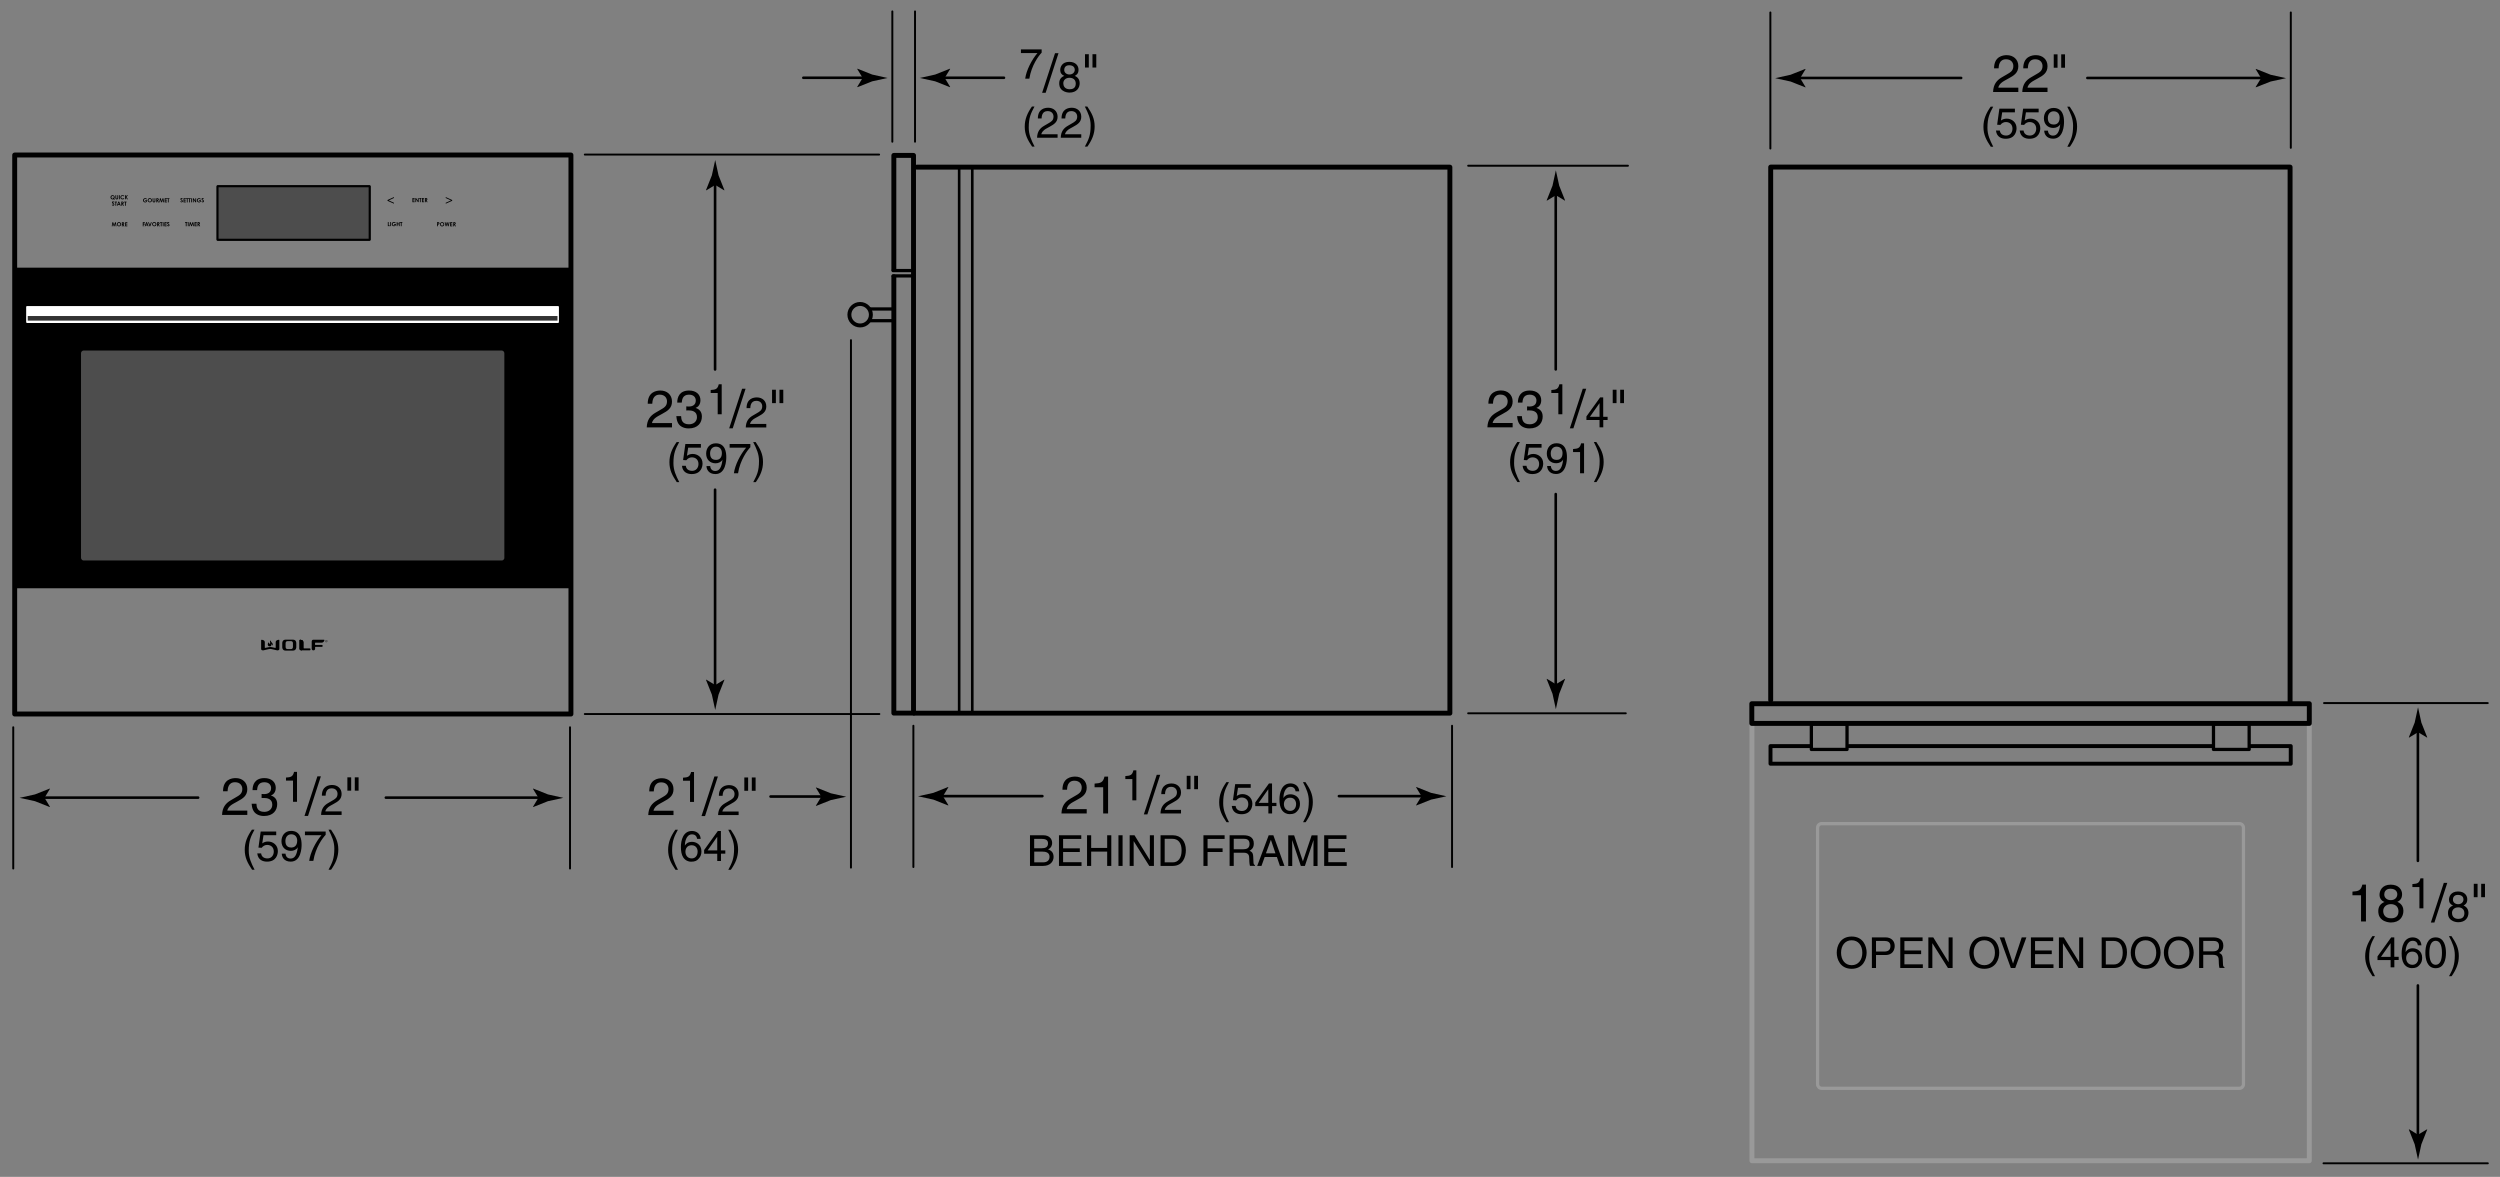 <svg version="1.1" id="Illus" xmlns="http://www.w3.org/2000/svg" x="0" y="0" width="381.22" height="179.46" xml:space="preserve" enable-background="new 0 0 381.22 179.46"><rect width="100%" height="100%" fill="#808080" stroke="none"/><style>.st1,.st2,.st3,.st4,.st5{fill:none;stroke:#000;stroke-width:.4;stroke-linecap:round;stroke-linejoin:round}.st2,.st3,.st4,.st5{stroke-width:.3}.st3,.st4,.st5{stroke-width:.6}.st4,.st5{stroke-width:.5}.st5{stroke-width:.75}.st11{fill-rule:evenodd;clip-rule:evenodd}</style><polyline points="352.14,110.31 352.14,177 267.15,177 267.15,110.31" style="fill:none;stroke:#999;stroke-width:.75;stroke-linecap:round;stroke-linejoin:round"/><path d="M282.36 147.73c-1.74 0-2.28-1.45-2.28-2.46s.53-2.46 2.28-2.46 2.28 1.45 2.28 2.46c-.01 1.01-.54 2.46-2.28 2.46zm0-4.35c-1.01 0-1.62.8-1.62 1.9s.61 1.9 1.62 1.9 1.62-.8 1.62-1.9-.61-1.9-1.62-1.9zM286.07 147.61h-.63v-4.67h2.1c.87 0 1.38.56 1.38 1.31 0 .65-.37 1.38-1.38 1.38h-1.47v1.98zm0-2.51h1.25c.57 0 .95-.21.95-.84 0-.59-.4-.78-.92-.78h-1.28v1.62zM293.22 147.61h-3.45v-4.67h3.4v.56h-2.77v1.43h2.55v.56h-2.55v1.56h2.81v.56zM297.14 142.94h.61v4.67h-.71l-2.37-3.77h-.01v3.77h-.61v-4.67h.75l2.33 3.77h.01v-3.77zM302.58 147.73c-1.74 0-2.28-1.45-2.28-2.46s.53-2.46 2.28-2.46 2.28 1.45 2.28 2.46-.53 2.46-2.28 2.46zm0-4.35c-1.01 0-1.62.8-1.62 1.9s.61 1.9 1.62 1.9c1.01 0 1.62-.8 1.62-1.9s-.6-1.9-1.62-1.9zM308.29 142.94h.71l-1.7 4.67h-.67l-1.7-4.67h.7l1.33 3.98h.01l1.32-3.98zM313.13 147.61h-3.44v-4.67h3.4v.56h-2.77v1.43h2.55v.56h-2.55v1.56h2.81v.56zM317.05 142.94h.61v4.67h-.71l-2.37-3.77h-.01v3.77h-.61v-4.67h.75l2.33 3.77h.01v-3.77zM320.49 142.94h1.89c1.21 0 1.96.92 1.96 2.27 0 1.05-.46 2.4-1.99 2.4h-1.87v-4.67zm.63 4.13h1.22c.82 0 1.35-.64 1.35-1.82s-.54-1.77-1.4-1.77h-1.18v3.59zM327.18 147.73c-1.74 0-2.27-1.45-2.27-2.46s.53-2.46 2.27-2.46 2.28 1.45 2.28 2.46c-.01 1.01-.54 2.46-2.28 2.46zm0-4.35c-1.01 0-1.62.8-1.62 1.9s.61 1.9 1.62 1.9c1.01 0 1.62-.8 1.62-1.9s-.61-1.9-1.62-1.9zM332.24 147.73c-1.74 0-2.28-1.45-2.28-2.46s.53-2.46 2.28-2.46 2.27 1.45 2.27 2.46-.53 2.46-2.27 2.46zm0-4.35c-1.01 0-1.62.8-1.62 1.9s.61 1.9 1.62 1.9c1.01 0 1.62-.8 1.62-1.9s-.61-1.9-1.62-1.9zM335.97 147.61h-.63v-4.67h2.16c.77 0 1.53.27 1.53 1.25 0 .69-.35.94-.65 1.12.27.11.53.23.56.88l.04.84c.01.26.04.36.23.47v.1h-.77c-.09-.29-.11-.99-.11-1.17 0-.38-.08-.83-.83-.83h-1.53v2.01zm0-2.54h1.46c.46 0 .95-.12.95-.81 0-.72-.53-.78-.84-.78h-1.57v1.59zM143.79 121.41l.83-1.37-.05-.03-2.24.89c-.78.17-1.56.34-2.34.52l2.34.51 2.24.89.05-.03-.83-1.38z"/><line class="st1" x1="158.95" y1="121.4" x2="143.3" y2="121.4"/><path d="M216.76 121.41l-.83-1.37.05-.03 2.24.89c.78.17 1.56.34 2.34.52l-2.34.51-2.24.89-.05-.03.83-1.38z"/><line class="st1" x1="204.17" y1="121.4" x2="217.26" y2="121.4"/><path d="M162.01 120.43c0-1.83 1.33-2.01 1.94-2.01.97 0 1.76.63 1.76 1.68 0 1.01-.66 1.43-1.5 1.88l-.58.32c-.77.42-.94.86-.97 1.08h3.05v.66h-3.85c.04-1.17.57-1.79 1.32-2.23l.74-.43c.6-.34 1.03-.58 1.03-1.31 0-.45-.29-1.02-1.11-1.02-1.06 0-1.11.99-1.13 1.38h-.7zM168.97 124.04h-.75v-3.99h-1.31v-.56c.91-.06 1.29-.15 1.51-1.07h.55v5.62zM173.28 122.04h-.61v-3.24h-1.07v-.46c.74-.05 1.05-.12 1.23-.87h.45v4.57zM174.96 124.19h-.54l1.97-6.04h.53l-1.96 6.04zM177.08 121.11c0-1.49 1.08-1.64 1.58-1.64.79 0 1.43.51 1.43 1.36 0 .82-.54 1.16-1.22 1.53l-.47.26c-.62.34-.76.7-.79.88h2.48v.54h-3.13c.03-.95.46-1.46 1.07-1.81l.6-.35c.49-.28.84-.47.84-1.07 0-.36-.23-.83-.9-.83-.86 0-.9.81-.92 1.12h-.57zM180.96 118.3h.58v2.04h-.58v-2.04zm1.14 0h.58v2.04h-.58v-2.04zM187.4 119.27c-.55 1.04-.88 1.66-.88 3.22 0 1.07.37 1.87.89 2.89h-.38c-.68-1.01-1.12-1.83-1.12-3.04 0-1.14.4-2.07 1.1-3.07h.39zM188.59 121.38c.2-.15.47-.29.88-.29.74 0 1.5.52 1.5 1.46 0 .51-.23 1.61-1.66 1.61-.6 0-1.37-.24-1.48-1.26h.59c.06.53.46.77.97.77.59 0 .96-.47.96-1.05 0-.66-.45-1.01-1.01-1.01-.33 0-.63.16-.84.44l-.49-.03.34-2.45h2.37v.56h-1.94l-.19 1.25zM193.98 122.93v1.11h-.57v-1.11h-2v-.56l2.09-2.9h.47v2.96h.67v.49h-.66zm-2.05-.5h1.47v-2.07h-.01l-1.46 2.07zM197.57 120.68c-.07-.4-.29-.7-.79-.7-.9 0-1.08 1.21-1.08 1.69l.01.01c.14-.25.46-.56 1.09-.56.56 0 1.43.36 1.43 1.45 0 .47-.12.81-.44 1.14-.24.27-.51.44-1.16.44-.35 0-.85-.16-1.18-.66-.27-.43-.35-.99-.35-1.59 0-1 .33-2.44 1.69-2.44.53 0 1.27.29 1.33 1.21h-.55zm-.83 2.97c.55 0 .9-.43.9-1.05 0-.4-.21-.96-.92-.96-.63 0-.94.46-.94.99 0 .49.29 1.02.96 1.02zM198.7 125.38c.55-1.04.88-1.66.88-3.22 0-1.07-.37-1.87-.89-2.89h.38c.68 1.01 1.12 1.83 1.12 3.04 0 1.14-.4 2.07-1.1 3.07h-.39zM157.07 127.37h2.05c.87 0 1.32.54 1.32 1.18 0 .3-.11.73-.62.97.31.12.84.34.84 1.14 0 .75-.55 1.38-1.59 1.38h-2.01v-4.67zm.63 1.98h1.14c.6 0 .97-.18.97-.75 0-.44-.27-.68-.97-.68h-1.14v1.43zm0 2.15h1.35c.66 0 .99-.33.99-.85 0-.66-.58-.79-1.09-.79h-1.24v1.64zM164.93 132.04h-3.45v-4.67h3.4v.56h-2.77v1.43h2.55v.56h-2.55v1.56h2.81v.56zM168.83 127.37h.63v4.67h-.63v-2.18h-2.44v2.18h-.63v-4.67h.63v1.93h2.44v-1.93zM171.18 132.04h-.63v-4.67h.63v4.67zM175.35 127.37h.61v4.67h-.71l-2.37-3.77h-.01v3.77h-.61v-4.67h.74l2.33 3.77h.01v-3.77zM176.98 127.37h1.89c1.21 0 1.96.92 1.96 2.27 0 1.05-.46 2.4-1.99 2.4h-1.87v-4.67zm.63 4.13h1.22c.82 0 1.35-.64 1.35-1.82s-.54-1.77-1.4-1.77h-1.18v3.59zM184.14 132.04h-.63v-4.67h3.23v.56h-2.6v1.43h2.29v.56h-2.29v2.12zM188.13 132.04h-.63v-4.67h2.16c.77 0 1.53.27 1.53 1.25 0 .69-.35.94-.65 1.12.27.11.53.23.56.88l.04.84c.01.26.04.36.23.47v.1h-.77c-.09-.29-.11-.99-.11-1.17 0-.38-.08-.83-.83-.83h-1.53v2.01zm0-2.54h1.46c.46 0 .95-.12.95-.81 0-.72-.53-.78-.84-.78h-1.57v1.59zM192.85 130.68l-.49 1.36h-.65l1.75-4.67h.71l1.69 4.67h-.69l-.46-1.36h-1.86zm1.64-.56l-.69-2.05h-.01l-.75 2.05h1.45zM200.29 132.04v-2.76c0-.14.01-.73.01-1.16h-.01l-1.31 3.92h-.62l-1.31-3.91h-.01c0 .43.01 1.02.01 1.16v2.76h-.61v-4.67h.9l1.33 3.95h.01l1.33-3.95h.9v4.67h-.62zM205.37 132.04h-3.45v-4.67h3.4v.56h-2.77v1.43h2.55v.56h-2.55v1.56h2.81v.56z"/><line class="st2" x1="139.28" y1="110.67" x2="139.28" y2="132.21"/><line class="st2" x1="221.42" y1="110.67" x2="221.42" y2="132.21"/><path d="M109.06 104.46l-1.37-.83-.03.05.89 2.24.51 2.34.51-2.34.89-2.24-.02-.05-1.38.83z"/><line class="st1" x1="109.04" y1="74.67" x2="109.04" y2="104.95"/><g><path d="M109.06 28.2l-1.37.83-.03-.05.89-2.24.51-2.34.51 2.34.89 2.24-.02.05-1.38-.83z"/><line class="st1" x1="109.04" y1="56.34" x2="109.04" y2="27.71"/></g><g><path d="M98.77 61.57c0-1.83 1.34-2.02 1.94-2.02.98 0 1.76.63 1.76 1.68 0 1.01-.66 1.43-1.5 1.88l-.58.32c-.77.42-.94.86-.97 1.08h3.05v.66h-3.85c.04-1.17.57-1.79 1.32-2.23l.74-.43c.6-.34 1.03-.58 1.03-1.31 0-.45-.29-1.02-1.11-1.02-1.06 0-1.11.99-1.14 1.38h-.69zM104.66 61.97c.12.01.25.02.37.02.54 0 1.07-.22 1.07-.92 0-.34-.2-.89-1.04-.89-1 0-1.06.82-1.1 1.21h-.69c0-.82.34-1.84 1.81-1.84 1.09 0 1.73.62 1.73 1.48 0 .72-.42 1.06-.72 1.16v.02c.54.18.94.56.94 1.31 0 .92-.59 1.81-2.02 1.81-.42 0-.77-.1-1.04-.25-.62-.33-.79-.98-.84-1.62h.73c.02.53.15 1.24 1.2 1.24.72 0 1.22-.44 1.22-1.09 0-.94-.83-1.03-1.31-1.03-.1 0-.22.01-.32.01v-.62zM110.05 63.17h-.61v-3.24h-1.07v-.46c.74-.05 1.05-.12 1.23-.87h.45v4.57zM111.73 65.32h-.54l1.97-6.04h.53l-1.96 6.04zM113.84 62.24c0-1.49 1.09-1.64 1.58-1.64.79 0 1.43.51 1.43 1.37 0 .82-.54 1.16-1.22 1.53l-.47.26c-.62.34-.76.7-.79.88h2.48v.54h-3.13c.03-.95.46-1.46 1.07-1.81l.6-.35c.49-.28.84-.47.84-1.07 0-.36-.23-.83-.9-.83-.86 0-.9.81-.92 1.12h-.57zM117.73 59.43h.58v2.04h-.58v-2.04zm1.13 0h.58v2.04h-.58v-2.04zM103.57 67.41c-.55 1.04-.88 1.66-.88 3.22 0 1.07.37 1.87.89 2.89h-.38c-.68-1.01-1.12-1.83-1.12-3.04 0-1.14.4-2.07 1.1-3.07h.39zM104.75 69.51c.19-.15.47-.29.88-.29.74 0 1.5.52 1.5 1.46 0 .51-.23 1.61-1.66 1.61-.6 0-1.37-.24-1.48-1.26h.59c.06.53.46.77.97.77.59 0 .96-.47.96-1.05 0-.66-.45-1.01-1.01-1.01-.33 0-.63.16-.84.44l-.49-.03.34-2.45h2.37v.56h-1.94l-.19 1.25zM107.68 69.17c0-.83.51-1.57 1.47-1.57 1.46 0 1.6 1.38 1.6 2.12 0 .49-.08 2.57-1.66 2.57-1.07 0-1.36-.78-1.36-1.22h.57c.03.46.31.75.77.75.62 0 .96-.53 1.1-1.71l-.01-.01c-.17.35-.62.55-1.05.55-.84-.01-1.43-.57-1.43-1.48zm2.4-.08c0-.52-.27-.98-.92-.98-.53 0-.88.42-.88 1.03 0 .88.55.99.93.99.29 0 .87-.14.87-1.04zM111.26 67.7h3.16v.5c-.46.47-1.55 1.93-1.88 3.97h-.63c.16-1.25.99-2.89 1.87-3.91h-2.52v-.56zM114.86 73.52c.55-1.04.88-1.66.88-3.22 0-1.07-.37-1.87-.89-2.89h.38c.68 1.01 1.12 1.83 1.12 3.04 0 1.14-.4 2.07-1.1 3.07h-.39z"/></g><line class="st2" x1="89.18" y1="23.57" x2="134.05" y2="23.57"/><line class="st2" x1="89.18" y1="108.88" x2="134.09" y2="108.88"/><g><path d="M237.25 104.34l-1.37-.83-.03.05.89 2.24.51 2.34.51-2.34.89-2.24-.02-.05-1.38.83z"/><line class="st1" x1="237.23" y1="75.34" x2="237.23" y2="104.84"/><g><path d="M237.25 29.77l-1.37.83-.03-.05.89-2.24.51-2.34.51 2.34.89 2.24-.02.05-1.38-.83z"/><line class="st1" x1="237.23" y1="56.33" x2="237.23" y2="29.28"/></g></g><g><path d="M226.96 61.56c0-1.83 1.34-2.02 1.94-2.02.98 0 1.76.63 1.76 1.68 0 1.01-.66 1.43-1.5 1.88l-.58.32c-.77.42-.94.86-.97 1.08h3.05v.66h-3.85c.04-1.17.57-1.79 1.32-2.23l.74-.43c.6-.34 1.03-.58 1.03-1.31 0-.45-.29-1.02-1.11-1.02-1.06 0-1.11.99-1.13 1.38h-.7zM232.85 61.97c.12.01.25.02.37.02.54 0 1.07-.22 1.07-.92 0-.34-.2-.89-1.04-.89-1 0-1.06.82-1.1 1.21h-.69c0-.82.34-1.84 1.82-1.84 1.09 0 1.74.62 1.74 1.48 0 .72-.42 1.06-.72 1.16v.02c.54.18.94.56.94 1.31 0 .92-.59 1.81-2.02 1.81-.42 0-.77-.1-1.04-.25-.62-.33-.79-.98-.84-1.62h.73c.02.53.15 1.24 1.2 1.24.72 0 1.22-.44 1.22-1.09 0-.94-.83-1.03-1.31-1.03-.1 0-.22.01-.32.01v-.62zM238.24 63.17h-.61v-3.24h-1.07v-.46c.74-.05 1.05-.12 1.23-.87h.45v4.57zM239.92 65.32h-.54l1.97-6.04h.53l-1.96 6.04zM244.48 64.05v1.11h-.57v-1.11h-2v-.55l2.09-2.9h.47v2.96h.67v.49h-.66zm-2.04-.49h1.47v-2.07h-.01l-1.46 2.07zM245.92 59.43h.58v2.04h-.58v-2.04zm1.14 0h.58v2.04h-.58v-2.04zM231.76 67.4c-.55 1.04-.88 1.66-.88 3.22 0 1.07.37 1.87.89 2.89h-.38c-.68-1.01-1.12-1.83-1.12-3.04 0-1.14.4-2.07 1.1-3.07h.39zM232.94 69.51c.2-.15.47-.29.88-.29.74 0 1.5.52 1.5 1.46 0 .51-.23 1.61-1.66 1.61-.6 0-1.37-.24-1.48-1.26h.59c.06.53.46.77.97.77.59 0 .96-.47.96-1.05 0-.66-.45-1.01-1.01-1.01-.33 0-.63.16-.84.44l-.49-.03.34-2.45h2.37v.56h-1.94l-.19 1.25zM235.87 69.16c0-.83.51-1.57 1.47-1.57 1.46 0 1.6 1.38 1.6 2.12 0 .49-.08 2.57-1.66 2.57-1.07 0-1.36-.78-1.36-1.22h.57c.03.46.31.75.77.75.62 0 .96-.53 1.1-1.71l-.01-.01c-.17.35-.62.55-1.05.55-.84 0-1.43-.57-1.43-1.48zm2.4-.07c0-.52-.27-.98-.92-.98-.53 0-.88.42-.88 1.03 0 .88.55.99.93.99.29 0 .87-.14.87-1.04zM241.55 72.17h-.61v-3.24h-1.07v-.46c.74-.05 1.05-.12 1.23-.87h.45v4.57zM243.05 73.51c.55-1.04.88-1.66.88-3.22 0-1.07-.37-1.87-.89-2.89h.38c.68 1.01 1.12 1.83 1.12 3.04 0 1.14-.4 2.07-1.1 3.07h-.39z"/></g><line class="st2" x1="223.88" y1="25.27" x2="248.24" y2="25.27"/><line class="st2" x1="223.88" y1="108.77" x2="247.91" y2="108.77"/><g><line class="st2" x1="129.76" y1="51.87" x2="129.76" y2="132.3"/><path d="M125.24 121.48l-.83-1.37.05-.03 2.24.89c.78.17 1.56.34 2.34.52l-2.34.51-2.24.89-.05-.03.83-1.38z"/><line class="st1" x1="117.5" y1="121.46" x2="125.74" y2="121.46"/><g><path d="M99 120.68c0-1.83 1.34-2.01 1.94-2.01.98 0 1.76.63 1.76 1.68 0 1.01-.66 1.43-1.5 1.88l-.58.32c-.77.42-.94.86-.97 1.08h3.05v.66h-3.85c.04-1.17.57-1.79 1.32-2.23l.74-.43c.6-.34 1.03-.58 1.03-1.31 0-.45-.29-1.02-1.11-1.02-1.06 0-1.11.99-1.14 1.38H99zM105.83 122.29h-.61v-3.24h-1.07v-.46c.74-.05 1.05-.12 1.23-.87h.45v4.57zM107.51 124.44h-.54l1.97-6.04h.53l-1.96 6.04zM109.62 121.36c0-1.49 1.09-1.64 1.58-1.64.79 0 1.43.51 1.43 1.36 0 .82-.54 1.16-1.22 1.53l-.47.26c-.62.34-.76.7-.79.88h2.48v.54h-3.13c.03-.95.46-1.46 1.07-1.81l.6-.35c.49-.28.84-.47.84-1.07 0-.36-.23-.83-.9-.83-.86 0-.9.81-.92 1.12h-.57zM113.5 118.55h.58v2.04h-.58v-2.04zm1.14 0h.58v2.04h-.58v-2.04zM103.37 126.52c-.55 1.04-.88 1.66-.88 3.22 0 1.07.37 1.87.89 2.89H103c-.68-1.01-1.12-1.83-1.12-3.04 0-1.14.4-2.07 1.1-3.07h.39zM106.31 127.93c-.07-.4-.29-.7-.79-.7-.9 0-1.09 1.21-1.09 1.69l.01.01c.14-.25.46-.56 1.09-.56.56 0 1.43.36 1.43 1.45 0 .47-.12.81-.44 1.14-.24.27-.51.44-1.16.44-.35 0-.85-.16-1.18-.66-.27-.43-.35-.99-.35-1.59 0-1 .33-2.44 1.69-2.44.53 0 1.27.29 1.33 1.21h-.54zm-.83 2.97c.55 0 .9-.43.9-1.05 0-.4-.21-.96-.92-.96-.63 0-.94.46-.94.99 0 .49.29 1.02.96 1.02zM109.94 130.18v1.11h-.57v-1.11h-2v-.56l2.09-2.9h.47v2.96h.67v.49h-.66zm-2.04-.5h1.47v-2.07h-.01l-1.46 2.07zM111.06 132.63c.55-1.04.88-1.66.88-3.22 0-1.07-.37-1.87-.89-2.89h.38c.68 1.01 1.12 1.83 1.12 3.04 0 1.14-.4 2.07-1.1 3.07h-.39z"/></g></g><g><path d="M304.07 10.43c0-1.83 1.34-2.02 1.94-2.02.98 0 1.76.63 1.76 1.68 0 1.01-.66 1.43-1.5 1.88l-.58.32c-.77.42-.94.86-.97 1.08h3.05v.66h-3.85c.04-1.17.57-1.79 1.32-2.23l.74-.43c.6-.34 1.03-.58 1.03-1.31 0-.45-.29-1.02-1.11-1.02-1.06 0-1.11.99-1.14 1.38h-.69zM308.52 10.43c0-1.83 1.34-2.02 1.94-2.02.98 0 1.76.63 1.76 1.68 0 1.01-.66 1.43-1.5 1.88l-.58.32c-.77.42-.94.86-.97 1.08h3.05v.66h-3.85c.04-1.17.57-1.79 1.32-2.23l.74-.43c.6-.34 1.03-.58 1.03-1.31 0-.45-.29-1.02-1.11-1.02-1.06 0-1.11.99-1.13 1.38h-.7zM313.17 8.29h.58v2.04h-.58V8.29zm1.14 0h.58v2.04h-.58V8.29zM303.94 16.27c-.55 1.04-.88 1.66-.88 3.22 0 1.07.37 1.87.89 2.89h-.38c-.68-1.01-1.12-1.83-1.12-3.04 0-1.14.4-2.07 1.1-3.07h.39zM305.12 18.38c.2-.15.47-.29.88-.29.74 0 1.5.52 1.5 1.46 0 .51-.23 1.61-1.66 1.61-.6 0-1.37-.24-1.48-1.26h.59c.06.53.46.77.97.77.59 0 .96-.47.96-1.05 0-.66-.45-1.01-1.01-1.01-.33 0-.63.16-.84.44l-.49-.03.34-2.45h2.37v.56h-1.94l-.19 1.25zM308.74 18.38c.2-.15.47-.29.88-.29.74 0 1.5.52 1.5 1.46 0 .51-.23 1.61-1.66 1.61-.6 0-1.37-.24-1.48-1.26h.59c.06.53.46.77.97.77.59 0 .96-.47.96-1.05 0-.66-.45-1.01-1.01-1.01-.33 0-.63.16-.84.44l-.49-.03.34-2.45h2.37v.56h-1.94l-.19 1.25zM311.67 18.03c0-.83.51-1.57 1.47-1.57 1.46 0 1.6 1.38 1.6 2.12 0 .49-.08 2.57-1.66 2.57-1.07 0-1.36-.78-1.36-1.22h.57c.03.46.31.75.77.75.62 0 .96-.53 1.1-1.71l-.01-.01c-.17.35-.62.55-1.05.55-.84 0-1.43-.57-1.43-1.48zm2.4-.08c0-.52-.27-.98-.92-.98-.53 0-.88.42-.88 1.03 0 .88.55.99.93.99.29 0 .87-.13.87-1.04zM315.24 22.38c.55-1.04.88-1.66.88-3.22 0-1.07-.37-1.87-.89-2.89h.38c.68 1.01 1.12 1.83 1.12 3.04 0 1.14-.4 2.07-1.1 3.07h-.39z"/></g><line class="st2" x1="349.32" y1="1.9" x2="349.32" y2="22.54"/><g><path d="M344.79 11.91l-.83-1.37.05-.03 2.24.89c.78.17 1.56.34 2.34.52l-2.34.51-2.25.88-.05-.03.84-1.37z"/><line class="st1" x1="318.3" y1="11.89" x2="345.28" y2="11.89"/></g><g><path d="M274.5 11.91l.83-1.37-.05-.03-2.24.89c-.78.17-1.56.34-2.34.52l2.34.51 2.24.89.05-.03-.83-1.38z"/><line class="st1" x1="299.05" y1="11.89" x2="274" y2="11.89"/></g><line class="st2" x1="269.96" y1="1.9" x2="269.96" y2="22.65"/><g><path class="st3" d="M132.8 47.99c0 .91-.73 1.64-1.64 1.64-.91 0-1.64-.73-1.64-1.64 0-.91.73-1.64 1.64-1.64.9 0 1.64.74 1.64 1.64z"/><line class="st4" x1="132.71" y1="47.11" x2="136.27" y2="47.11"/><line class="st4" x1="132.71" y1="48.9" x2="136.27" y2="48.9"/></g><g><path d="M368.72 173.03l-1.37-.83-.03.05.89 2.24.51 2.34.51-2.34.89-2.24-.02-.05-1.38.83z"/><line class="st1" x1="368.7" y1="150.27" x2="368.7" y2="173.52"/><g><path d="M368.72 111.65l-1.37.83-.03-.05.89-2.24.51-2.34.51 2.34.89 2.24-.02.05-1.38-.83z"/><line class="st1" x1="368.7" y1="131.27" x2="368.7" y2="111.16"/></g></g><line class="st2" x1="379.36" y1="177.39" x2="354.31" y2="177.39"/><line class="st2" x1="354.39" y1="107.21" x2="379.35" y2="107.21"/><g><path d="M360.78 140.51h-.75v-3.99h-1.31v-.56c.91-.06 1.29-.15 1.51-1.07h.55v5.62zM365.57 137.52c.76.32.92.94.92 1.37 0 .9-.58 1.78-1.9 1.78-.31 0-.9-.08-1.35-.43-.58-.46-.58-1.06-.58-1.33 0-.69.36-1.13.95-1.37-.48-.18-.76-.57-.76-1.1 0-.58.36-1.54 1.7-1.54 1.25 0 1.74.79 1.74 1.45 0 .8-.47 1.05-.72 1.17zm-2.16 1.39c0 .45.22 1.12 1.2 1.12.51 0 1.13-.18 1.13-1.06 0-.76-.53-1.1-1.17-1.1-.79.01-1.16.53-1.16 1.04zm2.15-2.55c0-.34-.22-.84-1.05-.84-.75 0-.94.52-.94.88 0 .54.47.86.98.86.62.01 1.01-.38 1.01-.9zM369.54 138.51h-.61v-3.24h-1.07v-.46c.74-.05 1.05-.12 1.23-.87h.45v4.57zM371.22 140.67h-.54l1.97-6.04h.53l-1.96 6.04zM375.66 138.08c.62.26.75.77.75 1.11 0 .73-.47 1.44-1.55 1.44-.25 0-.73-.06-1.1-.35-.47-.37-.47-.86-.47-1.09 0-.56.29-.92.77-1.11-.39-.15-.62-.46-.62-.89 0-.47.29-1.25 1.38-1.25 1.01 0 1.41.64 1.41 1.18.01.66-.37.86-.57.96zm-1.76 1.13c0 .36.18.91.97.91.42 0 .92-.15.92-.87 0-.62-.43-.89-.95-.89-.64.01-.94.43-.94.85zm1.75-2.07c0-.28-.18-.68-.85-.68-.61 0-.76.42-.76.72 0 .44.38.7.8.7.49 0 .81-.32.81-.74zM377.22 134.77h.58v2.04h-.58v-2.04zm1.13 0h.58v2.04h-.58v-2.04zM362.15 142.75c-.55 1.04-.88 1.66-.88 3.22 0 1.07.37 1.87.89 2.89h-.38c-.68-1.01-1.12-1.83-1.12-3.04 0-1.14.4-2.07 1.1-3.07h.39zM365.11 146.4v1.11h-.57v-1.11h-2v-.56l2.09-2.9h.47v2.96h.67v.49h-.66zm-2.04-.49h1.47v-2.07h-.01l-1.46 2.07zM368.7 144.16c-.07-.4-.29-.7-.79-.7-.9 0-1.09 1.21-1.09 1.69l.01.01c.14-.25.46-.56 1.09-.56.56 0 1.43.36 1.43 1.45 0 .47-.12.81-.44 1.14-.24.27-.51.44-1.16.44-.35 0-.85-.16-1.18-.66-.27-.43-.35-.99-.35-1.59 0-1 .33-2.44 1.69-2.44.53 0 1.27.29 1.33 1.21h-.54zm-.83 2.96c.55 0 .9-.43.9-1.05 0-.4-.21-.96-.92-.96-.63 0-.94.46-.94.99 0 .5.29 1.02.96 1.02zM371.41 147.64c-1.31 0-1.57-1.4-1.57-2.35 0-.95.25-2.35 1.57-2.35 1.31 0 1.57 1.4 1.57 2.35 0 .95-.25 2.35-1.57 2.35zm0-4.18c-.66 0-.96.69-.96 1.83 0 1.14.3 1.83.96 1.83.66 0 .96-.69.96-1.83 0-1.14-.3-1.83-.96-1.83zM373.45 148.86c.55-1.04.88-1.66.88-3.22 0-1.07-.37-1.87-.89-2.89h.38c.68 1.01 1.12 1.83 1.12 3.04 0 1.14-.4 2.07-1.1 3.07h-.39z"/></g><line class="st4" x1="136.18" y1="41.26" x2="139.3" y2="41.26"/><line class="st4" x1="136.18" y1="42.07" x2="139.3" y2="42.07"/><g><polyline class="st5" points="139.3,108.53 139.3,23.7 136.3,23.7 136.3,41.1"/><polyline class="st5" points="139.3,108.74 136.3,108.74 136.3,42.21"/></g><polyline class="st5" points="352.14,107.31 267.13,107.31 267.13,110.31 352.14,110.31 352.14,107.31"/><g><polyline class="st3" points="343.21,113.77 349.31,113.77 349.31,116.46 269.98,116.46 269.98,113.77 275.96,113.77"/><line class="st3" x1="281.92" y1="113.77" x2="337.3" y2="113.77"/><rect x="276.21" y="110.4" class="st4" width="5.44" height="3.88"/><rect x="337.53" y="110.4" class="st4" width="5.44" height="3.88"/></g><g><path d="M155.68 7.53h3.16v.5c-.46.47-1.55 1.93-1.88 3.97h-.63c.16-1.25.99-2.89 1.87-3.91h-2.52v-.56zM159.45 14.15h-.54l1.97-6.04h.53l-1.96 6.04zM163.89 11.57c.62.26.75.77.75 1.11 0 .73-.47 1.44-1.55 1.44-.25 0-.73-.06-1.1-.35-.47-.37-.47-.86-.47-1.09 0-.56.29-.92.77-1.11-.39-.15-.62-.46-.62-.89 0-.47.29-1.25 1.38-1.25 1.01 0 1.41.64 1.41 1.18.02.65-.37.86-.57.96zm-1.75 1.13c0 .36.18.91.98.91.42 0 .92-.15.92-.86 0-.62-.43-.89-.95-.89-.65 0-.95.42-.95.84zm1.75-2.07c0-.28-.18-.68-.85-.68-.61 0-.76.42-.76.71 0 .44.38.7.8.7.49 0 .81-.32.81-.73zM165.45 8.26h.58v2.04h-.58V8.26zm1.14 0h.58v2.04h-.58V8.26zM157.75 16.24c-.55 1.04-.88 1.66-.88 3.22 0 1.07.37 1.87.89 2.89h-.38c-.68-1.01-1.12-1.83-1.12-3.04 0-1.14.4-2.07 1.1-3.07h.39zM158.26 18.07c0-1.49 1.09-1.64 1.58-1.64.79 0 1.43.51 1.43 1.37 0 .82-.54 1.16-1.22 1.53l-.47.26c-.62.34-.76.7-.79.88h2.48V21h-3.13c.03-.95.46-1.46 1.07-1.81l.6-.35c.49-.28.84-.47.84-1.07 0-.36-.23-.83-.9-.83-.86 0-.9.81-.92 1.12h-.57zM161.87 18.07c0-1.49 1.08-1.64 1.58-1.64.79 0 1.43.51 1.43 1.37 0 .82-.54 1.16-1.22 1.53l-.47.26c-.62.34-.76.7-.79.88h2.48V21h-3.13c.03-.95.46-1.46 1.07-1.81l.6-.35c.49-.28.84-.47.84-1.07 0-.36-.23-.83-.9-.83-.86 0-.9.81-.92 1.12h-.57zM165.43 22.35c.55-1.04.88-1.66.88-3.22 0-1.07-.37-1.87-.89-2.89h.38c.68 1.01 1.12 1.83 1.12 3.04 0 1.14-.4 2.07-1.1 3.07h-.39z"/></g><line class="st2" x1="136.07" y1="1.74" x2="136.07" y2="21.61"/><g><path d="M131.54 11.88l-.83-1.37.05-.03 2.24.89c.78.17 1.56.34 2.34.52l-2.34.51-2.24.89-.05-.03.83-1.38z"/><line class="st1" x1="122.5" y1="11.86" x2="132.03" y2="11.86"/><g><path d="M144.06 11.88l.83-1.37-.05-.03-2.24.89c-.78.17-1.56.34-2.34.52l2.34.51 2.24.89.05-.03-.83-1.38z"/><line class="st1" x1="153.09" y1="11.86" x2="143.57" y2="11.86"/></g></g><line class="st2" x1="139.53" y1="1.74" x2="139.53" y2="21.61"/><polyline class="st5" points="139.8,25.49 221.09,25.49 221.09,108.75 139.42,108.75"/><line class="st1" x1="146.26" y1="25.7" x2="146.26" y2="108.48"/><line class="st1" x1="148.26" y1="25.7" x2="148.26" y2="108.48"/><polyline class="st5" points="270.01,106.77 270.01,25.48 349.21,25.48 349.21,107.14"/><g><path d="M6.79 121.65l.83-1.37-.05-.03-2.24.89c-.78.17-1.56.34-2.34.52l2.34.51 2.24.89.05-.03-.83-1.38z"/><line class="st1" x1="30.21" y1="121.63" x2="6.29" y2="121.63"/><path d="M82.1 121.65l-.83-1.37.05-.03 2.24.89c.78.17 1.56.34 2.34.52l-2.34.51-2.24.89-.05-.03.83-1.38z"/><line class="st1" x1="58.84" y1="121.63" x2="82.59" y2="121.63"/><g><path d="M34.01 120.66c0-1.83 1.34-2.01 1.94-2.01.98 0 1.76.63 1.76 1.68 0 1.01-.66 1.43-1.5 1.88l-.58.32c-.77.42-.94.86-.97 1.08h3.05v.66h-3.85c.04-1.17.57-1.79 1.32-2.23l.74-.43c.6-.34 1.03-.58 1.03-1.31 0-.45-.29-1.02-1.11-1.02-1.06 0-1.11.99-1.14 1.38h-.69zM39.9 121.07c.12.01.25.02.37.02.54 0 1.07-.22 1.07-.92 0-.34-.2-.89-1.04-.89-1 0-1.06.82-1.1 1.21h-.69c0-.82.34-1.84 1.81-1.84 1.09 0 1.73.62 1.73 1.48 0 .72-.42 1.06-.72 1.16v.02c.54.18.94.56.94 1.31 0 .92-.59 1.81-2.02 1.81-.42 0-.77-.1-1.04-.25-.62-.33-.79-.98-.84-1.62h.73c.02.53.15 1.24 1.2 1.24.72 0 1.22-.44 1.22-1.09 0-.94-.83-1.03-1.31-1.03-.1 0-.22.01-.32.01v-.62zM45.29 122.27h-.61v-3.24h-1.07v-.46c.74-.05 1.05-.12 1.23-.87h.45v4.57zM46.97 124.42h-.54l1.97-6.04h.53l-1.96 6.04zM49.08 121.34c0-1.49 1.09-1.64 1.58-1.64.79 0 1.43.51 1.43 1.36 0 .82-.54 1.16-1.22 1.53l-.47.26c-.62.34-.76.7-.79.88h2.48v.54h-3.13c.03-.95.46-1.46 1.07-1.81l.6-.35c.49-.28.84-.47.84-1.07 0-.36-.23-.83-.9-.83-.86 0-.9.81-.92 1.12h-.57zM52.97 118.53h.58v2.04h-.58v-2.04zm1.13 0h.58v2.04h-.58v-2.04zM38.81 126.51c-.55 1.04-.88 1.66-.88 3.22 0 1.07.37 1.87.89 2.89h-.38c-.68-1.01-1.12-1.83-1.12-3.04 0-1.14.4-2.07 1.1-3.07h.39zM39.99 128.61c.19-.15.47-.29.88-.29.74 0 1.5.52 1.5 1.46 0 .51-.23 1.61-1.66 1.61-.6 0-1.37-.24-1.48-1.26h.59c.06.53.46.77.97.77.59 0 .96-.47.96-1.05 0-.66-.45-1.01-1.01-1.01-.33 0-.63.16-.84.44l-.49-.03.34-2.45h2.37v.56h-1.94l-.19 1.25zM42.92 128.27c0-.83.51-1.57 1.47-1.57 1.46 0 1.6 1.38 1.6 2.12 0 .49-.08 2.57-1.66 2.57-1.07 0-1.36-.78-1.36-1.22h.57c.03.46.31.75.77.75.62 0 .96-.53 1.1-1.71l-.01-.01c-.17.35-.62.55-1.05.55-.84-.01-1.43-.57-1.43-1.48zm2.4-.08c0-.52-.27-.97-.92-.97-.53 0-.88.42-.88 1.03 0 .88.55.99.93.99.29-.01.87-.15.87-1.05zM46.5 126.8h3.16v.5c-.46.47-1.55 1.93-1.88 3.97h-.63c.16-1.25.99-2.89 1.87-3.91H46.5v-.56zM50.1 132.62c.55-1.04.88-1.66.88-3.22 0-1.07-.37-1.87-.89-2.89h.38c.68 1.01 1.12 1.83 1.12 3.04 0 1.14-.4 2.07-1.1 3.07h-.39z"/></g><line class="st2" x1="2.02" y1="110.9" x2="2.02" y2="132.44"/><line class="st2" x1="86.92" y1="110.9" x2="86.92" y2="132.44"/></g><path d="M342.1 126.23c0-.35-.27-.63-.6-.63h-63.74c-.33 0-.6.28-.6.63v39.09c0 .35.27.63.6.63h63.74c.33 0 .6-.28.6-.63v-39.09z" style="fill:none;stroke:#999;stroke-width:.5;stroke-linecap:round;stroke-linejoin:round"/><g><rect x="2.27" y="40.97" width="84.86" height="48.58" style="stroke:#000;stroke-width:.3;stroke-linecap:round;stroke-linejoin:round"/></g><g><path d="M85.38 49.11c0 .16-.13.29-.29.29H4.13c-.16 0-.29-.13-.29-.29v-2.3c0-.16.13-.29.29-.29h80.96c.16 0 .29.13.29.29v2.3z" style="fill:#fff;stroke:#000;stroke-width:.3;stroke-linecap:round;stroke-linejoin:round"/><line x1="4.23" y1="48.54" x2="85.01" y2="48.54" style="fill:none;stroke:#333;stroke-width:.7"/></g><path d="M77.11 85.03c0 .35-.27.63-.6.63H12.76c-.33 0-.6-.28-.6-.63V53.89c0-.35.27-.63.6-.63H76.5c.33 0 .6.28.6.63v31.14z" style="fill:#4d4d4d;stroke:#000;stroke-width:.387;stroke-linecap:round;stroke-linejoin:round"/><rect x="2.24" y="23.64" class="st5" width="84.82" height="85.24"/><g><path d="M49.59 97.77c0-.09.08-.17.17-.17.09 0 .17.07.17.17 0 .09-.07.17-.17.17s-.17-.07-.17-.17zm.31 0c0-.08-.06-.15-.14-.15-.08 0-.14.06-.14.15 0 .08.06.15.14.15.08 0 .14-.06.14-.15zm-.06.1h-.03l-.05-.09h-.04v.09h-.02v-.19h.08c.05 0 .07.02.07.05 0 .04-.03.05-.06.05l.05.09zm-.09-.11c.03 0 .07 0 .07-.04 0-.03-.03-.03-.05-.03h-.05v.07h.03z"/><path class="st11" d="M41.28 97.65s-.01.14.13.29c.14.15.3.32.09.52 0 0 .02-.14-.07-.21 0 0-.04-.02-.05.02-.01.04.04.25-.18.29-.21.04-.32-.12-.32-.12s-.18-.25.12-.51c0 0 0 .2.08.23s.12-.07.12-.07.01-.12-.03-.23c-.04-.12.11-.21.11-.21z"/><path class="st11" d="M42.51 97.56c-.08 0-.47.05-.47.37v.81s.01.08-.1.05-.58-.12-.58-.12-.06-.01-.15-.01c-.1 0-.15.01-.15.01s-.47.09-.58.12c-.11.03-.1-.05-.1-.05v-.81c0-.32-.39-.37-.47-.37-.09 0-.09.05-.09.05v1.36s0 .21.3.21c0 0 .67-.15.83-.19.16-.04.23-.04.26-.04s.1 0 .26.04.83.19.83.19c.3 0 .3-.21.3-.21v-1.36s0-.05-.09-.05zM46.3 98.87s-.05 0-.05-.07V97.92c0-.32-.39-.36-.47-.36-.09 0-.09.05-.09.05v1.35s0 .21.3.21"/><path class="st11" d="M46.3 98.87s-.05 0-.05-.07V97.92c0-.32-.39-.36-.47-.36-.09 0-.09.05-.09.05v1.35s0 .21.3.21"/><path class="st11" d="M46.3 98.87s-.05 0-.05-.07V97.92c0-.32-.39-.36-.47-.36-.09 0-.09.05-.09.05v1.35s0 .21.3.21h1.24s.12 0 .12-.15-.12-.15-.12-.15h-.93zM49.08 98.64h-.97c-.06 0-.06.05-.06.05v.25s0 .23-.26.23-.26-.23-.26-.23v-1.12c0-.27.23-.27.23-.27h1.64s.06 0 .06.07c0 .06-.07.38-.45.38h-.91c-.06 0-.06.04-.06.04v.26c0 .04.04.04.04.04h1s.12 0 .12.15c.01.15-.12.15-.12.15z"/><path d="M45.18 98.67s.02.54-.51.54h-1.12c-.54 0-.51-.54-.51-.54v-.59s-.02-.54.51-.54h1.12c.54 0 .51.54.51.54v.59zm-.51-.56c0-.06 0-.34-.28-.34h-.56c-.28 0-.28.29-.28.34v.52c0 .05 0 .34.28.34h.56c.28 0 .28-.29.28-.34v-.52z"/></g><g><rect x="33.2" y="28.43" width="23.14" height="8.1" style="fill:#4d4d4d;stroke:#000;stroke-width:.4;stroke-linecap:round;stroke-linejoin:round"/><path d="M59.14 33.86h.12v.51h.17v.11h-.29v-.62zM59.51 33.86h.12v.62h-.12v-.62zM60.38 34.17c0 .08-.01.15-.07.23-.06.07-.14.1-.23.1-.21 0-.34-.15-.34-.33 0-.17.14-.32.33-.32.12 0 .2.04.27.12l-.08.08c-.05-.06-.11-.08-.18-.08-.13 0-.21.09-.21.21s.1.21.22.21c.08 0 .14-.03.17-.11h-.18v-.11h.3zM60.49 33.86h.12v.23h.21v-.23h.12v.62h-.12v-.27h-.21v.27h-.12v-.62zM61.01 33.86h.34v.12h-.11v.51h-.12v-.51h-.11v-.12zM17.32 30.37c-.05.03-.1.04-.15.04-.18 0-.32-.14-.32-.33 0-.18.15-.32.32-.32s.32.14.32.33c0 .08-.03.16-.08.22l.11.14h-.14l-.06-.08zm.02-.16c.02-.04.04-.08.04-.12 0-.12-.09-.21-.2-.21-.11 0-.2.09-.2.21 0 .13.1.21.21.21.03 0 .06-.01.08-.02l-.11-.14h.14l.04.07zM17.6 29.77h.12v.42c0 .07.03.1.09.1.03 0 .06-.01.08-.04.01-.02.01-.05.01-.08v-.4h.12v.4c0 .07 0 .12-.05.17-.04.05-.09.07-.16.07-.06 0-.12-.02-.15-.06-.05-.05-.06-.11-.06-.19v-.39zM18.14 29.77h.12v.62h-.12v-.62zM18.96 30.29c-.08.08-.15.12-.27.12-.19 0-.33-.14-.33-.33 0-.2.15-.32.33-.32.1 0 .2.04.27.12l-.08.08c-.06-.06-.12-.09-.19-.09-.12 0-.21.09-.21.21 0 .13.09.21.21.21.08 0 .13-.03.19-.09l.08.09zM19.07 29.77h.12v.21l.17-.21h.14l-.22.28.24.34h-.14l-.19-.28v.28h-.12v-.62zM17.15 31.18c.03.05.06.08.1.08.04 0 .07-.03.07-.06 0-.02-.01-.05-.04-.07-.13-.11-.21-.17-.21-.26s.08-.16.17-.16c.08 0 .13.04.18.1l-.09.08c-.03-.04-.06-.06-.09-.06s-.05.02-.05.04.02.04.04.06c.12.1.21.15.21.26 0 .1-.08.18-.19.18-.09 0-.15-.04-.2-.13l.1-.06zM17.49 30.74h.34v.12h-.11v.51h-.12v-.51h-.11v-.12zM18.05 30.74h.12l.24.62h-.12l-.05-.13h-.25l-.05.13h-.12l.23-.62zm.06.16l-.08.21h.16l-.08-.21zM18.5 30.74h.14c.08 0 .13.01.18.05.03.03.05.08.05.13 0 .08-.04.14-.12.17l.15.28h-.13l-.14-.26h-.01v.26h-.12v-.63zm.12.24h.05c.05 0 .08-.02.08-.06 0-.04-.03-.06-.09-.06h-.05v.12zM18.95 30.74h.34v.12h-.11v.51h-.12v-.51h-.11v-.12z"/><g><path d="M22.45 30.54c0 .08-.01.15-.07.23-.06.07-.14.1-.23.1-.21 0-.34-.15-.34-.33 0-.17.14-.32.33-.32.12 0 .2.04.27.12l-.08.08c-.05-.06-.11-.08-.18-.08-.12 0-.21.09-.21.21s.1.21.22.21c.08 0 .14-.03.17-.11h-.18v-.11h.3zM23.17 30.54c0 .18-.14.32-.32.32s-.33-.15-.33-.33c0-.18.15-.32.32-.32.18.01.33.14.33.33zm-.53 0c0 .13.1.21.21.21.11 0 .2-.09.2-.21 0-.11-.09-.21-.2-.21-.11 0-.21.08-.21.21zM23.27 30.23h.12v.42c0 .07.03.1.09.1.03 0 .06-.01.08-.04.01-.02.01-.05.01-.08v-.4h.12v.4c0 .07 0 .12-.05.17-.04.05-.09.07-.16.07-.06 0-.12-.02-.15-.06-.05-.05-.06-.11-.06-.19v-.39zM23.84 30.23h.14c.08 0 .13.01.18.05.03.03.05.08.05.13 0 .08-.04.14-.12.17l.15.28h-.13l-.14-.26h-.01v.26h-.12v-.63zm.12.24h.05c.05 0 .08-.02.08-.06 0-.04-.03-.06-.09-.06h-.05v.12zM24.39 30.23h.12l.14.43.15-.43h.11l.11.62h-.12l-.07-.39-.13.39h-.1l-.13-.39-.07.39h-.11l.1-.62zM25.11 30.23h.34v.12h-.22v.11h.22v.12h-.22v.16h.22v.12h-.34v-.63zM25.49 30.23h.34v.12h-.11v.51h-.12v-.51h-.11v-.12z"/></g><g><path d="M21.77 33.88h.31V34h-.19v.11h.19v.12h-.19v.28h-.12v-.63zM22.29 33.88h.12l.24.62h-.12l-.05-.13h-.25l-.05.13h-.12l.23-.62zm.06.16l-.08.21h.16l-.08-.21zM22.58 33.88h.12l.16.44.16-.44h.12l-.22.62h-.12l-.22-.62zM23.85 34.19c0 .18-.14.32-.32.32s-.33-.15-.33-.33c0-.18.15-.32.32-.32.18 0 .33.14.33.33zm-.53 0c0 .13.1.21.21.21.11 0 .2-.09.2-.21 0-.11-.09-.21-.2-.21-.12 0-.21.08-.21.21zM23.96 33.88h.14c.08 0 .13.01.18.05.03.03.05.08.05.13 0 .08-.04.14-.12.17l.15.28h-.13l-.14-.26h-.01v.26h-.12v-.63zm.12.24h.05c.05 0 .08-.02.08-.06 0-.04-.03-.06-.09-.06h-.05v.12zM24.41 33.88h.34V34h-.11v.51h-.12V34h-.11v-.12zM24.82 33.88h.12v.62h-.12v-.62zM25.07 33.88h.34V34h-.22v.11h.22v.12h-.22v.16h.22v.12h-.34v-.63zM25.56 34.32c.03.05.06.08.1.08.04 0 .07-.03.07-.06 0-.02-.01-.05-.04-.07-.13-.11-.21-.17-.21-.26s.08-.16.17-.16c.08 0 .13.04.18.1l-.09.08c-.03-.04-.06-.06-.09-.06s-.05.02-.05.04.02.04.04.06c.12.1.21.15.21.26 0 .1-.08.18-.19.18-.09 0-.15-.04-.2-.13l.1-.06z"/></g><g><path d="M27.59 30.67c.03.05.06.08.1.08.04 0 .07-.03.07-.06 0-.02-.01-.05-.04-.07-.13-.11-.21-.17-.21-.26s.08-.16.17-.16c.08 0 .13.04.18.1l-.09.08c-.03-.04-.06-.06-.09-.06s-.05.02-.05.04.02.04.04.06c.12.1.21.15.21.26 0 .1-.08.18-.19.18-.09 0-.15-.04-.2-.13l.1-.06zM27.99 30.23h.34v.12h-.22v.11h.22v.12h-.22v.16h.22v.12h-.34v-.63zM28.38 30.23h.34v.12h-.11v.51h-.12v-.51h-.11v-.12zM28.74 30.23h.34v.12h-.11v.51h-.12v-.51h-.11v-.12zM29.16 30.23h.12v.62h-.12v-.62zM29.41 30.23h.11l.27.41v-.41h.12v.62h-.11l-.27-.41v.41h-.12v-.62zM30.66 30.54c0 .08-.01.15-.07.23-.06.07-.14.1-.23.1-.21 0-.34-.15-.34-.33 0-.17.14-.32.33-.32.12 0 .2.04.27.12l-.08.08c-.05-.06-.11-.08-.18-.08-.12 0-.21.09-.21.21s.1.21.22.21c.08 0 .14-.03.17-.11h-.18v-.11h.3zM30.81 30.67c.03.05.06.08.1.08.04 0 .07-.03.07-.06 0-.02-.01-.05-.04-.07-.13-.11-.21-.17-.21-.26s.08-.16.17-.16c.08 0 .13.04.18.1l-.09.08c-.03-.04-.06-.06-.09-.06s-.05.02-.05.04.02.04.04.06c.12.1.21.15.21.26 0 .1-.08.18-.19.18-.09 0-.15-.04-.2-.13l.1-.06z"/></g><g><path d="M60.07 30.92v.14l-.98-.44v-.12l.98-.45v.14l-.79.37.79.36zM62.89 30.2h.34v.12h-.22v.11h.22v.12h-.22v.16h.22v.12h-.34v-.63zM63.34 30.2h.11l.27.41v-.41h.12v.62h-.11l-.27-.41v.41h-.12v-.62zM63.92 30.2h.34v.12h-.11v.51h-.12v-.51h-.11v-.12zM64.34 30.2h.34v.12h-.22v.11h.22v.12h-.22v.16h.22v.12h-.34v-.63zM64.8 30.2h.14c.08 0 .13.01.18.05.03.03.05.08.05.13 0 .08-.04.14-.12.17l.15.28h-.13l-.14-.26h-.01v.26h-.12v-.63zm.11.24h.06c.05 0 .08-.02.08-.06 0-.04-.03-.06-.09-.06h-.05v.12zM67.97 30.92l.8-.36-.8-.37v-.14l.98.45v.12l-.98.44v-.14z"/></g><g><path d="M28.22 33.87h.34v.12h-.11v.51h-.12v-.51h-.11v-.12zM28.64 33.87h.12v.62h-.12v-.62zM28.95 33.87h.12l.14.43.15-.43h.11l.1.62h-.11l-.07-.39-.13.39h-.1l-.13-.39-.07.39h-.11l.1-.62zM29.66 33.87H30v.12h-.22v.11H30v.12h-.22v.16H30v.12h-.34v-.63zM30.12 33.87h.14c.08 0 .13.01.18.05.03.03.05.08.05.13 0 .08-.04.14-.12.17l.15.28h-.13l-.14-.26h-.01v.26h-.12v-.63zm.12.25h.05c.05 0 .08-.02.08-.06 0-.04-.03-.06-.09-.06h-.05v.12z"/></g><g><path d="M17.14 33.89h.12l.14.43.15-.43h.11l.1.62h-.11l-.07-.39-.13.39h-.1l-.13-.39-.07.39h-.11l.1-.62zM18.47 34.2c0 .18-.14.32-.32.32s-.33-.15-.33-.33c0-.18.15-.32.32-.32.18 0 .33.14.33.33zm-.53 0c0 .13.1.21.21.21.11 0 .2-.09.2-.21 0-.11-.09-.21-.2-.21-.12 0-.21.08-.21.21zM18.58 33.89h.14c.08 0 .13.01.18.05.03.03.05.08.05.13 0 .08-.04.14-.12.17l.15.28h-.13l-.14-.26h-.01v.26h-.12v-.63zm.12.24h.05c.05 0 .08-.02.08-.06 0-.04-.03-.06-.09-.06h-.04v.12zM19.08 33.89h.34V34h-.22v.11h.22v.12h-.22v.16h.22v.12h-.34v-.62z"/></g><rect x="33.2" y="28.43" width="23.14" height="8.1" style="fill:#4d4d4d;stroke:#000;stroke-width:.25;stroke-linecap:round;stroke-linejoin:round"/><g><path d="M66.63 33.88h.15c.08 0 .14.01.18.05.03.03.05.08.05.13 0 .07-.03.12-.08.15s-.11.03-.17.03v.26h-.12v-.62zm.12.25h.06c.05 0 .08-.02.08-.06 0-.04-.03-.06-.09-.06h-.05v.12zM67.74 34.2c0 .18-.14.33-.32.33-.19 0-.33-.15-.33-.33 0-.19.15-.33.33-.33.17 0 .32.14.32.33zm-.53 0c0 .13.1.21.21.21.11 0 .2-.09.2-.21 0-.11-.09-.21-.21-.21-.11-.01-.2.08-.2.21zM67.81 33.88h.12l.09.4.11-.4h.1l.11.4.09-.4h.12l-.14.62h-.11l-.12-.4-.11.4h-.11l-.15-.62zM68.64 33.88h.34V34h-.22v.11h.22v.12h-.22v.16h.22v.12h-.34v-.63zM69.11 33.88h.15c.08 0 .13.01.18.05.03.03.05.08.05.13 0 .08-.04.14-.12.17l.15.28h-.13l-.14-.26h-.01v.26h-.12v-.63zm.12.25h.05c.05 0 .08-.02.08-.06 0-.04-.03-.06-.09-.06h-.05v.12z"/></g></g></svg>